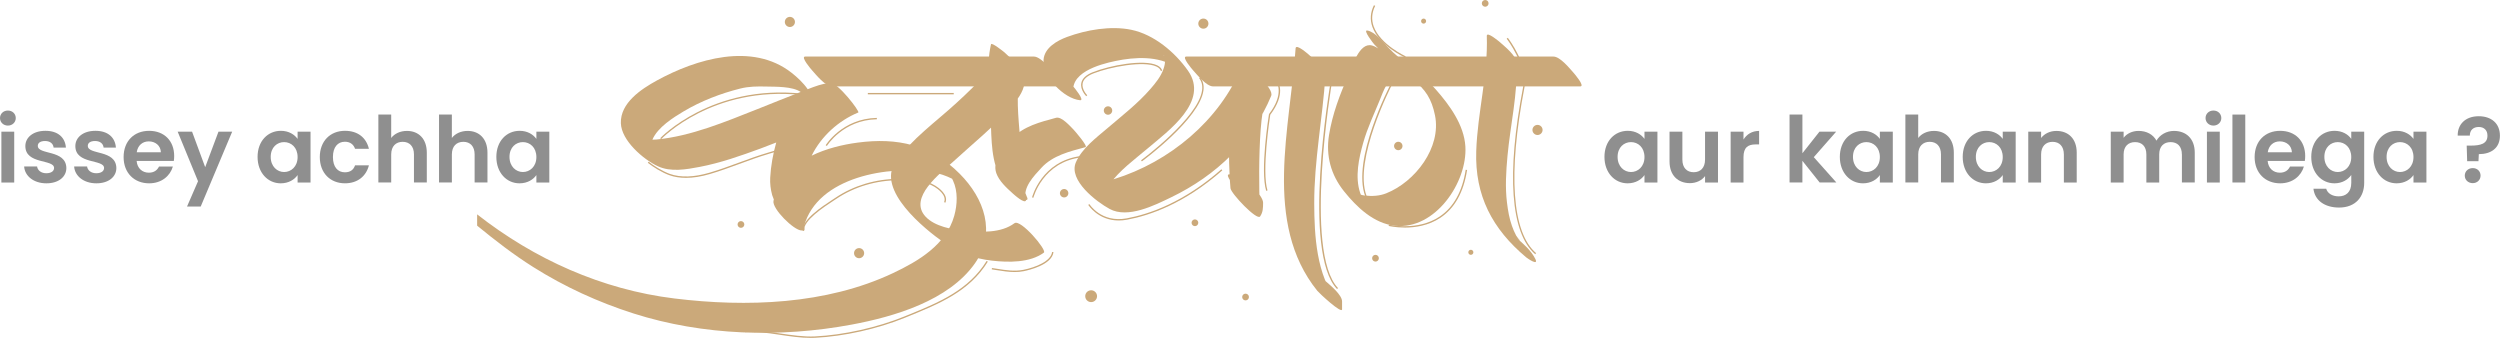 <svg width="1012" height="137" viewBox="0 0 1012 137" fill="none" xmlns="http://www.w3.org/2000/svg">
<path d="M410.668 90.348C405.156 94.45 397.17 94.005 390.674 93.426C385.488 92.961 378.387 91.678 374.69 87.715C367.495 80.015 380.807 70.075 385.587 65.68C393.646 58.273 402.323 51.377 409.491 43.066C411.725 40.466 414.205 37.328 414.677 33.817C415.342 28.771 409.83 24.223 406.618 21.211C406.459 21.064 401.372 16.949 401.153 17.939C399.185 26.849 400.102 35.905 400.827 44.908C401.512 53.406 400.721 62.395 404.192 70.367C404.291 69.875 404.378 69.383 404.471 68.891C404.311 68.918 404.138 68.938 403.979 68.964C403.493 68.878 403.294 69.084 403.374 69.569C403.347 69.729 403.327 69.895 403.301 70.061C407.33 73.685 411.353 77.309 415.375 80.926C413.713 76.125 418.547 71.212 421.526 67.967C426.16 62.9 433.015 61.298 439.398 59.569C440.555 59.263 434.857 52.754 434.591 52.488C433.275 51.171 429.744 47.069 427.503 47.674C421.027 49.423 414.405 51.058 409.624 56.065C406.333 59.516 401.499 64.902 403.294 70.068C404.404 73.253 407.383 75.986 409.817 78.18C410.329 78.645 415.076 82.981 415.369 80.933C415.362 80.946 415.335 80.966 415.329 80.979C416.273 80.846 415.921 80.228 415.608 79.496C412.49 72.355 413.48 63.412 412.902 55.779C412.244 47.169 411.16 38.372 413.048 29.848C411.226 28.757 409.404 27.66 407.583 26.57C399.477 18.97 403.852 19.449 402.21 24.103C401.565 25.925 400.382 27.574 399.238 29.116C395.834 33.737 391.479 37.694 387.283 41.57C378.992 49.223 368.971 56.271 362.475 65.626C354.676 76.87 374.257 92.728 382.024 98.127C388.141 102.369 394.152 104.67 401.539 105.508C408.154 106.266 416.938 106.432 422.563 102.256C423.906 101.252 413.121 88.533 410.668 90.354V90.348Z" fill="#CBA97A"/>
<path d="M426.352 28.505C425.84 28.431 425.335 28.365 424.829 28.292C427.236 30.36 429.65 32.421 432.064 34.489C431.871 34.263 431.671 34.043 431.472 33.81C432.595 35.459 433.719 37.115 434.836 38.757C431.951 29.588 445.096 26.024 451.519 24.695C459.431 23.052 468.853 22.507 475.901 27.108C469.518 22.939 471.114 20.047 471.559 24.229C471.699 25.492 471.386 26.703 470.987 27.886C469.957 30.958 467.763 33.638 465.661 36.051C460.508 41.976 454.172 46.869 448.227 51.949C443.706 55.806 437.961 60.068 435.528 65.686C432.35 72.994 443.952 81.744 449.172 84.576C456.545 88.586 467.39 83.1 474.019 79.902C483.202 75.467 491.307 69.902 498.541 62.654C505.323 55.832 510.908 47.714 514.572 38.811C515.855 35.712 505.955 27.288 503.189 26.829C495.842 25.592 497.371 70.633 498.102 76.232C498.395 78.433 508.847 89.423 510.091 87.615C511.287 85.873 511.281 84.131 511.301 82.05C511.334 78.978 502.89 70.573 499.831 70.573H497.584C495.522 70.573 500.011 75.766 500.343 76.132C501.912 77.874 505.742 82.655 508.455 82.655H510.696C506.866 78.831 503.049 75.008 499.226 71.178C499.199 72.88 499.179 74.27 498.189 75.713C502.185 79.51 506.181 83.306 510.184 87.096C509.539 82.136 508.734 38.013 514.06 38.904C510.27 34.908 506.473 30.912 502.683 26.915C493.681 48.764 473.434 65.547 451.027 72.488C448.813 73.173 446.565 73.592 444.245 73.718C443.334 73.765 441.219 72.701 441.532 73.552C443.64 79.204 442.775 68.625 447.223 80.534C446.446 78.466 448.008 76.225 449.138 74.636C453.168 68.964 459.265 64.576 464.524 60.121C472.969 52.96 489.665 41.058 480.888 28.598C475.615 21.124 467.151 13.97 457.968 12.061C449.67 10.339 439.757 12.075 431.931 14.96C427.901 16.45 422.808 19.329 422.429 24.143C421.877 30.945 430.661 39.954 437.223 40.573C439.258 40.766 434.73 35.3 434.471 35.014C432.722 33.072 429.251 28.764 426.359 28.491L426.352 28.505Z" fill="#CBA97A"/>
<path d="M524.46 19.568C522.392 51.344 511.108 90.241 533.243 117.722C533.988 118.653 543.27 127.317 543.27 125.176V122.044C543.27 119.331 538.496 115.508 536.747 113.932C536.382 113.6 531.189 109.111 531.189 111.173V114.304C534.526 116.791 537.871 119.278 541.209 121.758C532.871 111.399 532.046 95.228 532 82.469C531.94 65.041 535.411 47.787 536.541 30.433C536.707 27.853 531.641 23.777 530.018 22.321C529.586 21.935 524.593 17.5 524.46 19.562V19.568Z" fill="#CBA97A"/>
<path d="M555.351 18.411C550.191 17.028 547.365 27.048 545.829 30.479C542.338 38.259 539.359 46.204 537.99 54.649C536.633 63.007 538.748 70.793 544.02 77.382C549.2 83.865 556.142 90.494 564.752 91.398C580.976 93.107 594.068 73.732 593.184 59.27C592.652 50.559 586.767 42.514 581.215 36.218C575.378 29.595 567.552 25.26 561.601 18.87C559.626 16.756 556.554 12.899 553.489 12.347C551.534 11.995 556.015 17.66 556.242 17.899C561.115 23.119 566.335 27.84 571.967 32.228C577.027 36.184 579.527 40.041 580.883 46.676C583.543 59.742 572.844 73.612 561.149 78.253C558.416 79.337 555.497 79.476 552.611 79.177C551.195 79.024 549.878 78.552 548.602 77.967C549.785 79.184 550.962 80.394 552.152 81.604C551.514 80.494 550.995 79.323 550.603 78.1C548.416 71.584 550.051 64.07 551.86 57.701C553.555 51.697 556.268 46.111 558.595 40.346C559.619 37.82 562.545 29.495 566.222 30.479C568.07 30.978 563.649 25.133 563.456 24.921C561.388 22.627 558.489 19.242 555.351 18.398V18.411Z" fill="#CBA97A"/>
<path d="M601.855 14.528C602.406 30.154 598.098 45.566 597.579 61.165C596.987 79.197 604.069 92.648 617.766 104.151C618.397 104.676 623.045 107.861 621.456 104.73C619.741 101.359 616.576 98.573 613.73 96.179C616.788 98.746 614.468 96.664 613.75 95.374C613.052 94.105 612.5 92.741 612.014 91.378C610.951 88.386 610.419 85.208 610.033 82.063C609.248 75.799 609.661 69.39 610.232 63.133C611.396 50.58 614.388 38.059 613.936 25.399C613.836 22.613 609.235 18.93 607.413 17.288C607.081 16.988 601.781 12.48 601.861 14.535L601.855 14.528Z" fill="#CBA97A"/>
<path d="M336.816 34.974H429.358C431.419 34.974 426.931 29.781 426.605 29.416C425.029 27.667 421.206 22.893 418.493 22.893H325.951C323.89 22.893 328.378 28.079 328.704 28.445C330.273 30.194 334.103 34.974 336.816 34.974Z" fill="#CBA97A"/>
<path d="M491.061 34.974H639.688C641.755 34.974 637.261 29.781 636.935 29.416C635.366 27.667 631.536 22.893 628.823 22.893H480.196C478.128 22.893 482.623 28.079 482.949 28.445C484.525 30.194 488.348 34.974 491.061 34.974Z" fill="#CBA97A"/>
<path d="M277.646 71.996C275.212 71.996 272.991 71.644 270.99 70.933C268.011 69.875 264.248 67.541 262.227 65.892L262.579 65.46C264.567 67.083 268.257 69.37 271.176 70.407C275.491 71.936 280.904 71.77 287.26 69.889C291.243 68.725 295.226 67.262 299.069 65.846C302.879 64.443 306.829 62.993 310.778 61.83C310.924 61.79 311.111 61.73 311.33 61.664C313.285 61.052 317.347 59.762 318.85 61.112C319.362 61.577 319.515 62.282 319.322 63.213L318.777 63.1C318.93 62.362 318.83 61.85 318.471 61.524C317.221 60.387 313.212 61.657 311.503 62.189C311.277 62.262 311.091 62.322 310.944 62.362C307.008 63.525 303.072 64.975 299.269 66.378C295.412 67.794 291.423 69.257 287.42 70.434C283.876 71.484 280.611 72.003 277.652 72.003L277.646 71.996Z" fill="#CBA97A"/>
<path d="M324.94 93.473C324.335 89.111 332.939 83.493 337.075 80.786C337.527 80.494 337.926 80.234 338.252 80.015C345.539 75.108 354.609 72.402 363.798 72.402H363.871C369.503 72.409 374.496 72.621 378.638 75.188C379.935 75.986 384.044 78.845 382.694 82.043L382.169 81.83C383.346 79.031 379.536 76.405 378.346 75.66C374.323 73.18 369.41 72.967 363.864 72.96H363.798C354.722 72.96 345.765 75.633 338.564 80.481C338.245 80.7 337.84 80.959 337.381 81.258C333.657 83.692 324.94 89.384 325.499 93.393L324.94 93.473Z" fill="#CBA97A"/>
<path d="M328.224 136.785C324.182 136.785 319.833 136.147 315.604 135.515C310.505 134.757 305.677 134.046 301.695 134.464L301.635 133.906C305.684 133.48 310.545 134.198 315.684 134.963C320.485 135.668 325.445 136.406 329.88 136.187C341.543 135.615 355.06 132.596 366.044 128.128L367.122 127.689C379.921 122.483 392.016 117.562 399.39 105.621L399.868 105.913C392.401 118.015 380.227 122.962 367.334 128.208L366.257 128.646C355.226 133.135 341.642 136.167 329.92 136.745C329.368 136.772 328.803 136.778 328.238 136.778L328.224 136.785Z" fill="#CBA97A"/>
<path d="M410.675 110.115C408.254 110.115 405.874 109.736 403.54 109.364C402.849 109.258 402.15 109.138 401.459 109.045L401.539 108.493C402.237 108.593 402.935 108.706 403.633 108.812C407.097 109.364 410.675 109.936 414.258 109.225C419.332 108.214 425.429 105.714 425.894 101.997L426.453 102.07C425.801 107.25 416.266 109.397 414.365 109.783C413.135 110.029 411.898 110.122 410.675 110.122V110.115Z" fill="#CBA97A"/>
<path d="M552.664 79.51C547.079 64.695 562.405 35.107 563.056 33.85L563.555 34.11C563.396 34.416 547.69 64.735 553.189 79.31L552.664 79.51Z" fill="#CBA97A"/>
<path d="M418.313 80.042L417.768 79.909C417.807 79.763 421.644 65.115 437.635 63.153L437.695 63.705C422.09 65.62 418.346 79.895 418.306 80.042H418.313Z" fill="#CBA97A"/>
<path d="M334.715 59.084L334.236 58.791C334.296 58.685 340.925 48 354.942 47.721L354.955 48.279C341.258 48.552 334.782 58.977 334.715 59.084Z" fill="#CBA97A"/>
<path d="M452.876 89.257C444.472 89.257 440.562 82.987 440.516 82.921L440.994 82.628C441.041 82.708 445.788 90.301 456.134 88.386C465.21 86.711 479.22 81.91 494.42 68.539L494.792 68.957C479.499 82.415 465.383 87.256 456.234 88.938C455.044 89.157 453.933 89.257 452.883 89.257H452.876Z" fill="#CBA97A"/>
<path d="M462.237 65.334L461.904 64.882C462.137 64.709 485.07 47.754 486.599 36.577C486.865 34.642 486.466 32.973 485.402 31.623L485.841 31.284C486.998 32.753 487.437 34.562 487.151 36.65C485.588 48.053 463.181 64.629 462.23 65.327L462.237 65.334Z" fill="#CBA97A"/>
<path d="M512.558 77.249C510.045 69.144 513.522 47.209 513.668 46.278L513.722 46.151C519.958 38.033 516.833 33.345 516.8 33.305L517.252 32.986C517.398 33.186 520.65 37.999 514.207 46.444C513.987 47.84 510.683 69.337 513.083 77.096L512.551 77.262L512.558 77.249Z" fill="#CBA97A"/>
<path d="M541.228 116.997C526.993 102.103 538.157 35.905 538.635 33.093L539.187 33.192C539.067 33.877 527.585 101.924 541.627 116.612L541.228 116.997Z" fill="#CBA97A"/>
<path d="M568.656 92.123C564.853 92.123 562.166 91.472 562.113 91.458L562.246 90.92C562.366 90.946 573.716 93.686 582.719 87.701C588.39 83.931 591.954 77.548 593.317 68.718L593.876 68.805C592.493 77.801 588.843 84.317 583.031 88.174C578.237 91.365 572.798 92.13 568.663 92.13L568.656 92.123Z" fill="#CBA97A"/>
<path d="M621.45 102.901C611.49 94.39 609.761 70.361 616.557 35.234L616.596 35.054C618.225 26.583 610.001 15.758 609.914 15.652L610.36 15.306C610.712 15.758 618.83 26.444 617.142 35.16L617.108 35.34C610.353 70.261 612.022 94.105 621.816 102.476L621.457 102.901H621.45Z" fill="#CBA97A"/>
<path d="M568.803 23.305C568.371 23.105 558.211 18.431 555.525 10.845C554.508 7.959 554.721 5.02 556.17 2.121L556.675 2.367C555.299 5.133 555.086 7.919 556.057 10.659C558.663 18.012 568.93 22.747 569.029 22.8L568.803 23.312V23.305Z" fill="#CBA97A"/>
<path d="M267.652 56.324L267.24 55.945C267.446 55.726 288.231 34.023 324.688 37.906L324.628 38.465C288.437 34.595 267.852 56.111 267.652 56.324Z" fill="#CBA97A"/>
<path d="M386.072 37.627H351.297V38.186H386.072V37.627Z" fill="#CBA97A"/>
<path d="M439.716 38.95C439.61 38.851 437.143 36.337 437.715 33.565C438.087 31.769 439.636 30.313 442.336 29.236C449.404 26.41 463.061 23.91 468.387 26.437C469.484 26.955 470.189 27.674 470.468 28.571L469.93 28.737C469.697 27.999 469.098 27.388 468.141 26.942C463.028 24.515 449.351 27.035 442.542 29.755C440.029 30.759 438.592 32.075 438.26 33.678C437.755 36.158 440.082 38.525 440.108 38.551L439.71 38.95H439.716Z" fill="#CBA97A"/>
<path d="M489.173 9.561C489.173 10.692 488.255 11.616 487.125 11.616C485.995 11.616 485.07 10.692 485.07 9.561C485.07 8.431 485.988 7.513 487.125 7.513C488.262 7.513 489.173 8.424 489.173 9.561Z" fill="#CBA97A"/>
<path d="M485.071 90.175C485.071 90.926 484.459 91.545 483.708 91.545C482.956 91.545 482.338 90.926 482.338 90.175C482.338 89.424 482.956 88.812 483.708 88.812C484.459 88.812 485.071 89.43 485.071 90.175Z" fill="#CBA97A"/>
<path d="M432.47 78.22C432.47 79.164 431.706 79.922 430.768 79.922C429.831 79.922 429.053 79.157 429.053 78.22C429.053 77.282 429.824 76.511 430.768 76.511C431.712 76.511 432.47 77.276 432.47 78.22Z" fill="#CBA97A"/>
<path d="M450.229 44.742C450.229 45.686 449.465 46.45 448.527 46.45C447.59 46.45 446.818 45.686 446.818 44.742C446.818 43.797 447.583 43.033 448.527 43.033C449.471 43.033 450.229 43.797 450.229 44.742Z" fill="#CBA97A"/>
<path d="M301.303 90.86C301.303 91.618 300.691 92.229 299.94 92.229C299.189 92.229 298.57 91.618 298.57 90.86C298.57 90.102 299.189 89.497 299.94 89.497C300.691 89.497 301.303 90.108 301.303 90.86Z" fill="#CBA97A"/>
<path d="M349.809 102.476C349.809 103.606 348.891 104.524 347.761 104.524C346.63 104.524 345.713 103.606 345.713 102.476C345.713 101.345 346.63 100.428 347.761 100.428C348.891 100.428 349.809 101.345 349.809 102.476Z" fill="#CBA97A"/>
<path d="M444.086 119.896C444.086 121.219 443.016 122.29 441.692 122.29C440.369 122.29 439.299 121.219 439.299 119.896C439.299 118.573 440.376 117.502 441.692 117.502C443.009 117.502 444.086 118.573 444.086 119.896Z" fill="#CBA97A"/>
<path d="M505.569 120.235C505.569 120.993 504.957 121.599 504.199 121.599C503.441 121.599 502.836 120.993 502.836 120.235C502.836 119.477 503.448 118.872 504.199 118.872C504.95 118.872 505.569 119.477 505.569 120.235Z" fill="#CBA97A"/>
<path d="M558.164 104.523C558.164 105.281 557.553 105.893 556.795 105.893C556.037 105.893 555.432 105.281 555.432 104.523C555.432 103.765 556.043 103.154 556.795 103.154C557.546 103.154 558.164 103.772 558.164 104.523Z" fill="#CBA97A"/>
<path d="M624.435 52.601C624.435 53.731 623.517 54.649 622.387 54.649C621.256 54.649 620.332 53.725 620.332 52.601C620.332 51.477 621.256 50.553 622.387 50.553C623.517 50.553 624.435 51.471 624.435 52.601Z" fill="#CBA97A"/>
<path d="M567.731 59.097C567.731 60.041 566.967 60.799 566.029 60.799C565.092 60.799 564.32 60.035 564.32 59.097C564.32 58.16 565.085 57.388 566.029 57.388C566.973 57.388 567.731 58.153 567.731 59.097Z" fill="#CBA97A"/>
<path d="M602.573 1.363C602.573 2.114 601.961 2.726 601.21 2.726C600.458 2.726 599.84 2.114 599.84 1.363C599.84 0.612 600.445 0 601.21 0C601.974 0 602.573 0.612 602.573 1.363Z" fill="#CBA97A"/>
<path d="M596.423 102.136C596.423 102.695 595.964 103.154 595.399 103.154C594.834 103.154 594.375 102.695 594.375 102.136C594.375 101.578 594.834 101.106 595.399 101.106C595.964 101.106 596.423 101.565 596.423 102.136Z" fill="#CBA97A"/>
<path d="M577.292 8.544C577.292 9.103 576.84 9.568 576.275 9.568C575.71 9.568 575.258 9.109 575.258 8.544C575.258 7.979 575.703 7.52 576.275 7.52C576.847 7.52 577.292 7.972 577.292 8.544Z" fill="#CBA97A"/>
<path d="M321.795 8.883C321.795 10.014 320.877 10.931 319.747 10.931C318.617 10.931 317.699 10.014 317.699 8.883C317.699 7.753 318.617 6.829 319.747 6.829C320.877 6.829 321.795 7.746 321.795 8.883Z" fill="#CBA97A"/>
<path d="M388.506 70.354C376.77 58.558 363.286 55.586 347.129 57.734C341.025 58.545 334.382 60.161 328.564 63.013C332.408 55.174 339.456 48.818 347.441 45.539C348.212 45.227 339.136 33.312 336.058 33.545C332.959 33.797 329.894 34.968 326.962 36.111C325.193 33.558 322.726 31.251 320.399 29.436C304.515 16.995 281.801 23.87 265.923 32.567C259.567 36.051 251.069 41.65 251.322 49.855C251.541 56.929 260.445 64.543 266.256 67.275C271.475 69.729 277.772 68.599 283.191 67.568C291.642 65.959 299.867 63.053 307.926 60.101C310.033 59.33 312.128 58.492 314.222 57.681C312.926 62.328 312.035 67.082 311.782 71.897C311.649 74.29 311.948 76.631 312.567 78.945C312.793 79.55 313.012 80.161 313.245 80.76C313.198 80.946 313.139 81.119 313.105 81.312C312.48 84.483 321.357 93.3 324.488 93.3H325.054C325.526 93.38 325.732 93.18 325.652 92.695C325.652 92.316 325.566 91.977 325.446 91.651C330.838 71.491 360.088 66.763 377.688 69.769C380.394 70.228 382.961 71.145 385.414 72.355C385.534 72.608 385.66 72.861 385.78 73.113C387.814 77.468 387.535 82.861 386.278 87.362C383 99.078 371.724 105.727 361.464 110.568C334.416 123.32 302.201 124.404 272.991 120.82C243.622 117.223 216.281 104.903 193.143 86.77V91.345C200.423 97.309 207.844 103.054 215.862 108.107C228.549 116.106 242.206 122.35 256.482 126.904C284.554 135.854 315.845 136.792 344.715 131.406C361.969 128.188 384.011 121.731 394.636 106.625C403.42 94.138 398.386 80.281 388.512 70.361L388.506 70.354ZM306.629 44.157C293.584 49.303 279.773 55.141 265.677 56.484C265.152 56.537 264.62 56.517 264.088 56.544C266.236 51.484 272.672 47.508 276.688 45.114C283.743 40.898 291.695 37.846 299.661 35.845C303.205 34.961 306.563 34.947 310.206 35.034C313.943 35.127 320.778 34.928 324.116 37.221C318.258 39.462 312.454 41.856 306.622 44.163L306.629 44.157ZM386.258 72.827C387.07 73.652 387.09 73.379 386.258 72.827V72.827Z" fill="#CBA97A"/>
<path d="M0 47.793C0 46.085 1.336 44.748 3.192 44.748C5.047 44.748 6.383 46.085 6.383 47.793C6.383 49.502 5.007 50.839 3.192 50.839C1.376 50.839 0 49.502 0 47.793ZM0.559 53.292H5.758V73.878H0.559V53.292Z" fill="#8F8F8F"/>
<path d="M18.763 74.21C13.597 74.21 9.993 71.198 9.773 67.375H15.013C15.199 68.938 16.649 70.128 18.73 70.128C20.811 70.128 21.888 69.197 21.888 68.007C21.888 64.33 10.259 66.67 10.259 59.123C10.259 55.706 13.304 52.953 18.397 52.953C23.491 52.953 26.383 55.666 26.682 59.755H21.702C21.556 58.159 20.292 57.082 18.244 57.082C16.309 57.082 15.306 57.86 15.306 59.05C15.306 62.807 26.715 60.46 26.862 68.007C26.862 71.537 23.776 74.21 18.763 74.21Z" fill="#8F8F8F"/>
<path d="M39.003 74.21C33.837 74.21 30.233 71.198 30.014 67.375H35.253C35.439 68.938 36.889 70.128 38.97 70.128C41.051 70.128 42.128 69.197 42.128 68.007C42.128 64.33 30.499 66.67 30.499 59.123C30.499 55.706 33.544 52.953 38.638 52.953C43.731 52.953 46.623 55.666 46.922 59.755H41.942C41.796 58.159 40.532 57.082 38.485 57.082C36.55 57.082 35.546 57.86 35.546 59.05C35.546 62.807 46.956 60.46 47.102 68.007C47.102 71.537 44.017 74.21 39.003 74.21Z" fill="#8F8F8F"/>
<path d="M60.368 74.21C54.384 74.21 50.035 70.048 50.035 63.585C50.035 57.122 54.271 52.96 60.368 52.96C66.465 52.96 70.508 57.009 70.508 63.14C70.508 63.811 70.468 64.476 70.361 65.148H55.308C55.567 68.193 57.648 69.902 60.248 69.902C62.476 69.902 63.706 68.785 64.371 67.409H69.982C68.872 71.198 65.448 74.21 60.361 74.21H60.368ZM55.348 61.65H65.122C65.049 58.938 62.888 57.229 60.215 57.229C57.721 57.229 55.753 58.825 55.348 61.65Z" fill="#8F8F8F"/>
<path d="M88.452 53.292H93.991L81.245 83.612H75.706L80.161 73.359L71.916 53.292H77.747L83.06 67.674L88.446 53.292H88.452Z" fill="#8F8F8F"/>
<path d="M113.672 52.953C116.977 52.953 119.244 54.516 120.467 56.224V53.292H125.707V73.878H120.467V70.866C119.244 72.648 116.904 74.21 113.632 74.21C108.433 74.21 104.264 69.935 104.264 63.512C104.264 57.089 108.426 52.96 113.665 52.96L113.672 52.953ZM115.009 57.521C112.223 57.521 109.583 59.602 109.583 63.505C109.583 67.408 112.223 69.636 115.009 69.636C117.795 69.636 120.467 67.481 120.467 63.578C120.467 59.675 117.868 57.521 115.009 57.521Z" fill="#8F8F8F"/>
<path d="M139.637 52.953C144.763 52.953 148.221 55.626 149.338 60.234H143.726C143.134 58.485 141.758 57.375 139.604 57.375C136.705 57.375 134.77 59.569 134.77 63.578C134.77 67.588 136.705 69.749 139.604 69.749C141.758 69.749 143.094 68.785 143.726 66.923H149.338C148.221 71.311 144.763 74.204 139.637 74.204C133.692 74.204 129.457 70.041 129.457 63.578C129.457 57.115 133.692 52.953 139.637 52.953Z" fill="#8F8F8F"/>
<path d="M153.154 46.377H158.354V55.852C159.69 54.103 161.998 52.993 164.744 52.993C169.385 52.993 172.769 56.112 172.769 61.797V73.871H167.57V62.501C167.57 59.197 165.748 57.408 163.002 57.408C160.256 57.408 158.361 59.19 158.361 62.501V73.871H153.161V46.377H153.154Z" fill="#8F8F8F"/>
<path d="M177.711 46.377H182.911V55.852C184.247 54.103 186.554 52.993 189.3 52.993C193.941 52.993 197.326 56.112 197.326 61.797V73.871H192.126V62.501C192.126 59.197 190.304 57.408 187.558 57.408C184.812 57.408 182.917 59.19 182.917 62.501V73.871H177.718V46.377H177.711Z" fill="#8F8F8F"/>
<path d="M210.33 52.953C213.635 52.953 215.902 54.516 217.126 56.224V53.292H222.365V73.878H217.126V70.866C215.902 72.648 213.562 74.21 210.29 74.21C205.091 74.21 200.922 69.935 200.922 63.512C200.922 57.089 205.084 52.96 210.324 52.96L210.33 52.953ZM211.667 57.521C208.881 57.521 206.241 59.602 206.241 63.505C206.241 67.408 208.881 69.636 211.667 69.636C214.453 69.636 217.126 67.481 217.126 63.578C217.126 59.675 214.526 57.521 211.667 57.521Z" fill="#8F8F8F"/>
<path d="M658.891 52.953C662.195 52.953 664.463 54.516 665.686 56.224V53.292H670.926V73.878H665.686V70.866C664.463 72.648 662.122 74.21 658.851 74.21C653.651 74.21 649.482 69.935 649.482 63.512C649.482 57.089 653.645 52.96 658.884 52.96L658.891 52.953ZM660.227 57.521C657.441 57.521 654.802 59.602 654.802 63.505C654.802 67.408 657.441 69.636 660.227 69.636C663.013 69.636 665.686 67.481 665.686 63.578C665.686 59.675 663.086 57.521 660.227 57.521Z" fill="#8F8F8F"/>
<path d="M695.448 73.878H690.208V71.278C688.912 73.027 686.638 74.137 684.078 74.137C679.284 74.137 675.826 71.019 675.826 65.367V53.292H681.026V64.623C681.026 67.927 682.848 69.716 685.594 69.716C688.34 69.716 690.202 67.934 690.202 64.623V53.292H695.441V73.878H695.448Z" fill="#8F8F8F"/>
<path d="M705.766 73.878H700.566V53.292H705.766V56.484C707.063 54.363 709.217 52.993 712.083 52.993V58.459H710.706C707.621 58.459 705.766 59.649 705.766 63.625V73.878Z" fill="#8F8F8F"/>
<path d="M724.417 46.377H729.616V62.023L736.525 53.292H743.287L734.218 63.618L743.36 73.871H736.598L729.61 65.101V73.871H724.41V46.377H724.417Z" fill="#8F8F8F"/>
<path d="M754.172 52.953C757.477 52.953 759.744 54.516 760.967 56.224V53.292H766.207V73.878H760.967V70.866C759.744 72.648 757.404 74.21 754.132 74.21C748.933 74.21 744.764 69.935 744.764 63.512C744.764 57.089 748.926 52.96 754.165 52.96L754.172 52.953ZM755.509 57.521C752.723 57.521 750.083 59.602 750.083 63.505C750.083 67.408 752.723 69.636 755.509 69.636C758.295 69.636 760.967 67.481 760.967 63.578C760.967 59.675 758.368 57.521 755.509 57.521Z" fill="#8F8F8F"/>
<path d="M771.293 46.377H776.493V55.852C777.829 54.103 780.136 52.993 782.882 52.993C787.523 52.993 790.908 56.112 790.908 61.797V73.871H785.708V62.501C785.708 59.197 783.886 57.408 781.14 57.408C778.394 57.408 776.499 59.19 776.499 62.501V73.871H771.3V46.377H771.293Z" fill="#8F8F8F"/>
<path d="M803.914 52.953C807.219 52.953 809.486 54.516 810.71 56.224V53.292H815.949V73.878H810.71V70.866C809.486 72.648 807.146 74.21 803.874 74.21C798.675 74.21 794.506 69.935 794.506 63.512C794.506 57.089 798.668 52.96 803.908 52.96L803.914 52.953ZM805.251 57.521C802.465 57.521 799.825 59.602 799.825 63.505C799.825 67.408 802.465 69.636 805.251 69.636C808.037 69.636 810.71 67.481 810.71 63.578C810.71 59.675 808.11 57.521 805.251 57.521Z" fill="#8F8F8F"/>
<path d="M835.45 62.508C835.45 59.203 833.628 57.415 830.882 57.415C828.136 57.415 826.241 59.197 826.241 62.508V73.878H821.041V53.292H826.241V55.859C827.577 54.11 829.805 53 832.444 53C837.238 53 840.656 56.118 840.656 61.803V73.878H835.456V62.508H835.45Z" fill="#8F8F8F"/>
<path d="M883.223 62.508C883.223 59.236 881.401 57.528 878.655 57.528C875.909 57.528 874.048 59.236 874.048 62.508V73.878H868.848V62.508C868.848 59.236 867.026 57.528 864.28 57.528C861.534 57.528 859.639 59.236 859.639 62.508V73.878H854.439V53.292H859.639V55.779C860.936 54.07 863.13 52.993 865.696 52.993C868.888 52.993 871.528 54.369 872.944 56.929C874.28 54.589 876.993 52.993 880.005 52.993C884.945 52.993 888.436 56.111 888.436 61.796V73.871H883.237V62.501L883.223 62.508Z" fill="#8F8F8F"/>
<path d="M892.805 47.793C892.805 46.085 894.141 44.748 895.996 44.748C897.851 44.748 899.188 46.085 899.188 47.793C899.188 49.502 897.811 50.839 895.996 50.839C894.181 50.839 892.805 49.502 892.805 47.793ZM893.363 53.292H898.563V73.878H893.363V53.292Z" fill="#8F8F8F"/>
<path d="M903.689 46.377H908.889V73.871H903.689V46.377Z" fill="#8F8F8F"/>
<path d="M923.005 74.21C917.02 74.21 912.672 70.048 912.672 63.585C912.672 57.122 916.907 52.96 923.005 52.96C929.102 52.96 933.144 57.009 933.144 63.14C933.144 63.811 933.104 64.476 932.998 65.148H917.945C918.204 68.193 920.285 69.902 922.885 69.902C925.112 69.902 926.342 68.785 927.007 67.409H932.619C931.509 71.198 928.084 74.21 922.998 74.21H923.005ZM917.984 61.65H927.759C927.685 58.938 925.525 57.229 922.852 57.229C920.358 57.229 918.39 58.825 917.984 61.65Z" fill="#8F8F8F"/>
<path d="M944.993 52.953C948.224 52.953 950.565 54.443 951.788 56.224V53.292H957.028V74.024C957.028 79.596 953.61 84.018 946.848 84.018C941.05 84.018 937.001 81.119 936.482 76.398H941.648C942.167 78.26 944.102 79.483 946.702 79.483C949.561 79.483 951.795 77.847 951.795 74.017V70.826C950.571 72.608 948.231 74.21 944.999 74.21C939.76 74.21 935.598 69.935 935.598 63.512C935.598 57.089 939.76 52.96 944.999 52.96L944.993 52.953ZM946.329 57.521C943.543 57.521 940.904 59.602 940.904 63.505C940.904 67.408 943.543 69.636 946.329 69.636C949.115 69.636 951.788 67.481 951.788 63.578C951.788 59.675 949.188 57.521 946.329 57.521Z" fill="#8F8F8F"/>
<path d="M970.18 52.953C973.485 52.953 975.752 54.516 976.975 56.224V53.292H982.215V73.878H976.975V70.866C975.752 72.648 973.411 74.21 970.14 74.21C964.941 74.21 960.771 69.935 960.771 63.512C960.771 57.089 964.934 52.96 970.173 52.96L970.18 52.953ZM971.516 57.521C968.73 57.521 966.091 59.602 966.091 63.505C966.091 67.408 968.73 69.636 971.516 69.636C974.302 69.636 976.975 67.481 976.975 63.578C976.975 59.675 974.376 57.521 971.516 57.521Z" fill="#8F8F8F"/>
<path d="M1003.39 47.049C1008.44 47.049 1011.97 49.908 1011.97 54.928C1011.97 59.948 1008.37 62.395 1003.43 62.395L1003.28 65.254H998.706L998.52 58.938H1000.19C1004.05 58.938 1006.95 58.233 1006.92 54.888C1006.92 52.734 1005.58 51.397 1003.39 51.397C1001.19 51.397 999.783 52.694 999.783 54.888H994.876C994.803 50.393 997.961 47.049 1003.39 47.049ZM1000.97 74.137C999.078 74.137 997.742 72.801 997.742 71.092C997.742 69.383 999.078 68.047 1000.97 68.047C1002.87 68.047 1004.13 69.383 1004.13 71.092C1004.13 72.801 1002.8 74.137 1000.97 74.137Z" fill="#8F8F8F"/>
</svg>

